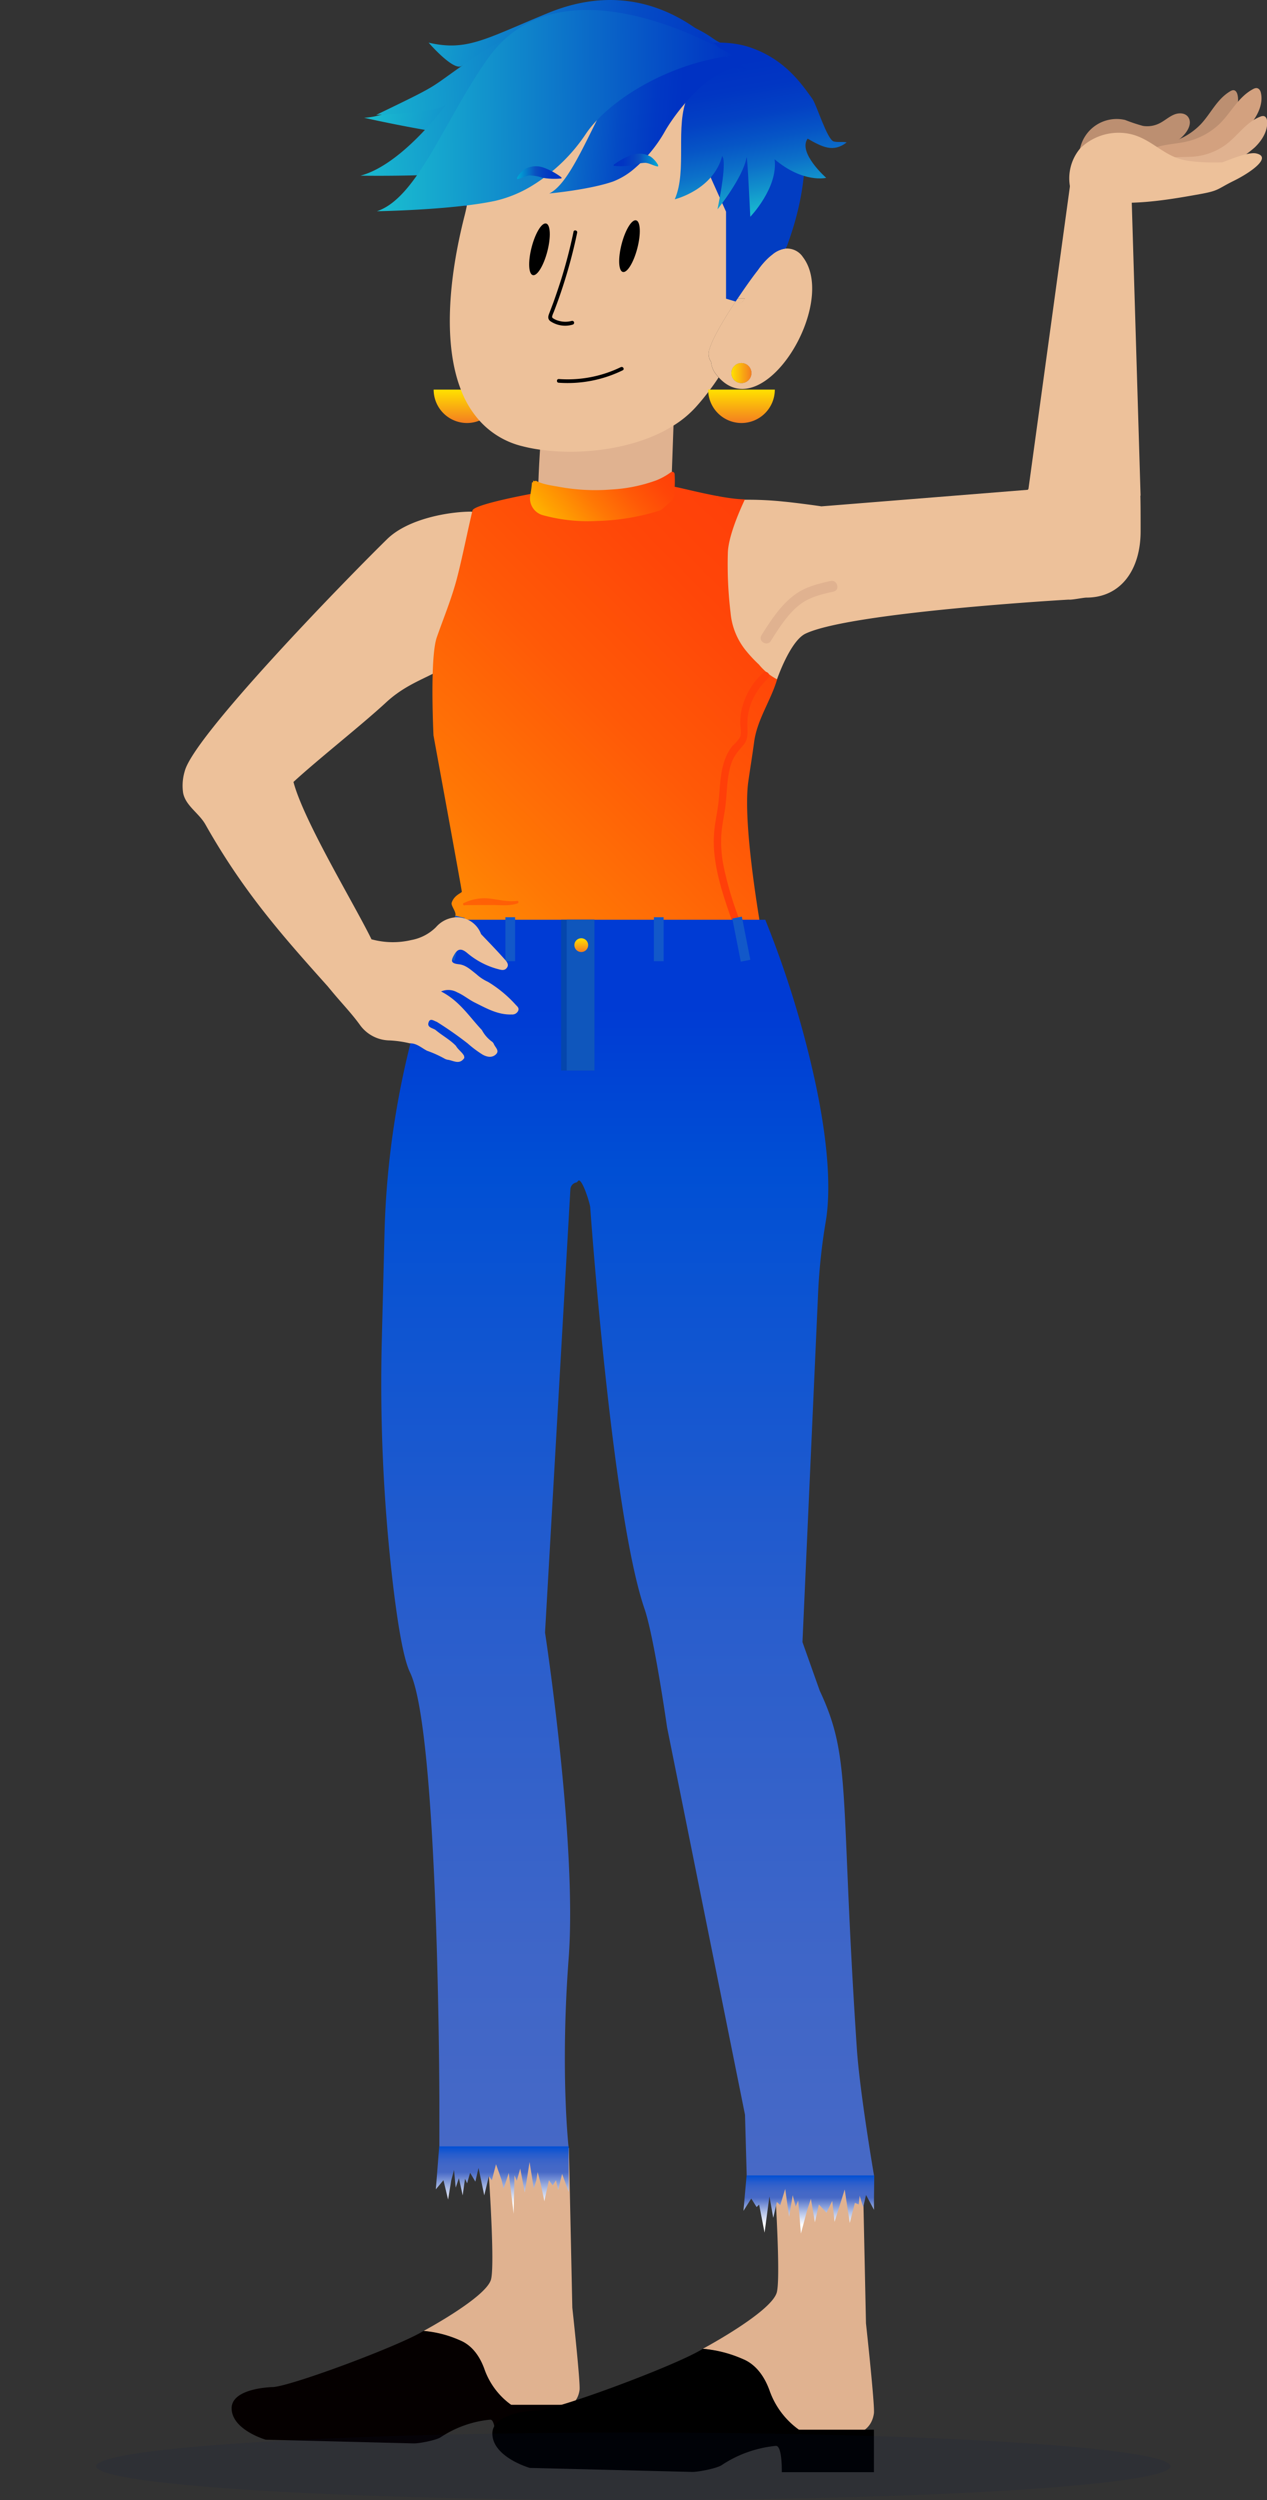 <svg xmlns="http://www.w3.org/2000/svg" xmlns:xlink="http://www.w3.org/1999/xlink" viewBox="0 0 341.37 673.2"><rect x="0" y="0" width="341.37" height="673.2" fill="#333333" stroke="none"/><defs><style>.cls-1{fill:#023dc2;}.cls-2{fill:#bc8f71;}.cls-3{fill:#d3a17f;}.cls-15,.cls-4{fill:#edc19a;}.cls-5{fill:#e0b290;}.cls-6{fill:url(#linear-gradient);}.cls-13,.cls-7{fill:#ff3f09;}.cls-8{fill:url(#linear-gradient-2);}.cls-9{fill:#0546ad;}.cls-10{fill:#050000;}.cls-11{fill:url(#linear-gradient-3);}.cls-12{fill:url(#linear-gradient-4);}.cls-13{opacity:0.5;}.cls-13,.cls-22{isolation:isolate;}.cls-14{fill:url(#linear-gradient-5);}.cls-15,.cls-23{fill-rule:evenodd;}.cls-16{fill:url(#linear-gradient-6);}.cls-17{fill:url(#linear-gradient-7);}.cls-18{fill:url(#linear-gradient-8);}.cls-19{fill:#0f56bc;}.cls-20{fill:#1258c9;}.cls-21{fill:url(#linear-gradient-9);}.cls-22{fill:#03184c;opacity:0.1;}.cls-23{fill:url(#linear-gradient-10);}.cls-24{fill:url(#linear-gradient-11);}.cls-25{fill:url(#linear-gradient-12);}.cls-26{fill:url(#linear-gradient-13);}.cls-27{fill:url(#linear-gradient-14);}.cls-28{fill:url(#linear-gradient-15);}.cls-29{fill:url(#linear-gradient-16);}</style><linearGradient id="linear-gradient" x1="96.96" y1="305.35" x2="226.21" y2="434.6" gradientTransform="matrix(1, 0, 0, -1, 0, 594.61)" gradientUnits="userSpaceOnUse"><stop offset="0" stop-color="#ffb500"/><stop offset="0.1" stop-color="#ffa301"/><stop offset="0.38" stop-color="#ff7805"/><stop offset="0.64" stop-color="#ff5907"/><stop offset="0.85" stop-color="#ff4608"/><stop offset="1" stop-color="#ff3f09"/></linearGradient><linearGradient id="linear-gradient-2" x1="169.1" y1="346.96" x2="169.1" y2="8.69" gradientTransform="matrix(1, 0, 0, -1, 0, 594.61)" gradientUnits="userSpaceOnUse"><stop offset="0.07" stop-color="#003bd4"/><stop offset="0.2" stop-color="#004fd4"/><stop offset="0.26" stop-color="#0752d3"/><stop offset="0.57" stop-color="#2a5ecc"/><stop offset="0.83" stop-color="#3f66c8"/><stop offset="1" stop-color="#4769c6"/></linearGradient><linearGradient id="linear-gradient-3" x1="135.33" y1="16.65" x2="135.33" y2="-1.51" gradientTransform="matrix(1, 0, 0, -1, 0, 594.61)" gradientUnits="userSpaceOnUse"><stop offset="0" stop-color="#004fd4"/><stop offset="0.03" stop-color="#0a53d2"/><stop offset="0.11" stop-color="#255ccd"/><stop offset="0.2" stop-color="#3863c9"/><stop offset="0.29" stop-color="#4368c7"/><stop offset="0.38" stop-color="#4769c6"/><stop offset="0.4" stop-color="#4e6fc8"/><stop offset="0.62" stop-color="#acbce5"/><stop offset="0.78" stop-color="#e8ecf8"/><stop offset="0.85" stop-color="#fff"/></linearGradient><linearGradient id="linear-gradient-4" x1="-5652.72" y1="8.83" x2="-5652.72" y2="-6.83" gradientTransform="translate(-5434.79 594.61) rotate(180)" xlink:href="#linear-gradient-3"/><linearGradient id="linear-gradient-5" x1="-11325.82" y1="2386.13" x2="-11316.86" y2="2386.13" gradientTransform="matrix(0, 1, 1, 0, -2260.33, 11430.77)" gradientUnits="userSpaceOnUse"><stop offset="0" stop-color="#ffe100"/><stop offset="1" stop-color="#f47d20"/></linearGradient><linearGradient id="linear-gradient-6" x1="-11325.82" y1="2460.09" x2="-11316.86" y2="2460.09" xlink:href="#linear-gradient-5"/><linearGradient id="linear-gradient-7" x1="197.06" y1="100.46" x2="202.46" y2="100.46" gradientTransform="matrix(1, 0, 0, 1, 0, 0)" xlink:href="#linear-gradient-5"/><linearGradient id="linear-gradient-8" x1="149.01" y1="451.28" x2="176.1" y2="474.01" xlink:href="#linear-gradient"/><linearGradient id="linear-gradient-9" x1="156.61" y1="341.97" x2="156.61" y2="338.25" gradientTransform="matrix(1, 0, 0, -1, 0, 594.61)" xlink:href="#linear-gradient-5"/><linearGradient id="linear-gradient-10" x1="206.95" y1="57.57" x2="198.44" y2="9.28" gradientUnits="userSpaceOnUse"><stop offset="0" stop-color="#1abed0"/><stop offset="0" stop-color="#1abed0"/><stop offset="0.14" stop-color="#1293cc"/><stop offset="0.27" stop-color="#0c70c9"/><stop offset="0.41" stop-color="#0655c6"/><stop offset="0.55" stop-color="#0341c4"/><stop offset="0.7" stop-color="#0136c3"/><stop offset="0.85" stop-color="#0032c3"/></linearGradient><linearGradient id="linear-gradient-11" x1="-545.38" y1="1347.48" x2="-459.72" y2="1347.48" gradientTransform="matrix(1.14, 0.29, 0.16, -0.99, 509.49, 1495.85)" gradientUnits="userSpaceOnUse"><stop offset="0" stop-color="#1abed0"/><stop offset="0.21" stop-color="#1294cc"/><stop offset="0.46" stop-color="#0a6ac8"/><stop offset="0.68" stop-color="#054bc5"/><stop offset="0.87" stop-color="#0139c4"/><stop offset="1" stop-color="#0032c3"/></linearGradient><linearGradient id="linear-gradient-12" x1="-548.94" y1="1339.35" x2="-463.27" y2="1339.35" gradientTransform="matrix(1.17, 0.05, -0.05, -1, 802.49, 1390.78)" gradientUnits="userSpaceOnUse"><stop offset="0" stop-color="#1abed0"/><stop offset="1" stop-color="#0032c3"/></linearGradient><linearGradient id="linear-gradient-13" x1="891.18" y1="4092.32" x2="983.04" y2="4092.32" gradientTransform="matrix(0.56, -0.03, 0.05, -0.71, -571.99, 2971.11)" gradientUnits="userSpaceOnUse"><stop offset="0" stop-color="#1abed0"/><stop offset="0.23" stop-color="#1190cc"/><stop offset="0.46" stop-color="#0a68c8"/><stop offset="0.68" stop-color="#044ac5"/><stop offset="0.87" stop-color="#0138c4"/><stop offset="1" stop-color="#0032c3"/></linearGradient><linearGradient id="linear-gradient-14" x1="-8.38" y1="1048.77" x2="83.5" y2="1048.77" gradientTransform="matrix(1.05, 0.01, -0.01, -1.01, 120.75, 1090.42)" xlink:href="#linear-gradient-12"/><linearGradient id="linear-gradient-15" x1="165.29" y1="551.51" x2="177.32" y2="551.51" gradientTransform="matrix(1, 0, 0, -1, 0, 594.61)" gradientUnits="userSpaceOnUse"><stop offset="0" stop-color="#0032c3"/><stop offset="0.22" stop-color="#0135c3"/><stop offset="0.39" stop-color="#043fc2"/><stop offset="0.58" stop-color="#0a4fc0"/><stop offset="1" stop-color="#00a9d6"/></linearGradient><linearGradient id="linear-gradient-16" x1="251.61" y1="548.11" x2="263.64" y2="548.11" gradientTransform="translate(402.96 594.61) rotate(180)" xlink:href="#linear-gradient-15"/></defs><g id="Layer_2" data-name="Layer 2"><g id="Layer_1-2" data-name="Layer 1"><g id="Layer_4" data-name="Layer 4"><path class="cls-1" d="M211.69,66.94l-.24,0a7,7,0,0,0-3.32,1.54l-.7.56a20.11,20.11,0,0,0-3.33,3.79c-1.57,2-3.5,4.75-5.4,7.57H186l-7.68-21.23-23.89.16c-7.5-2.87-25.1-3.72-28.57-3.87l-.6,0a.36.36,0,0,1,0-.09,23.39,23.39,0,0,1-2.26-8.65v0a53.74,53.74,0,0,1,3.61-23.38c1.9-4.75,10.56-12.57,7.44-10.71,8.5-5.06,38.39-16,58-2.32,6,4.21,10.68,2,15.86,7.17C225.45,35.13,211.78,66.74,211.69,66.94Z"/><path class="cls-2" d="M291,40a10.09,10.09,0,0,1,12.14-7.7,45.77,45.77,0,0,0,4.8,1.6,7.33,7.33,0,0,0,4.53-.73c1.32-.67,2.47-1.73,3.83-2.3s3.1-.51,3.9.75c1.19,1.88-.6,4.44-2.39,5.82A26.19,26.19,0,0,1,303.69,43Z"/><path class="cls-2" d="M306.22,49a4.34,4.34,0,0,1-1.12-7c2.44-2.63,6.68-2.7,10.25-3.68a18.09,18.09,0,0,0,8.13-4.82c2.78-2.93,4.36-6.76,7.94-8.9a2,2,0,0,1,.77-.31c.66-.07,1,.5,1.17,1,.7,2.44-.4,5.32-2.21,7.7a37.72,37.72,0,0,1-6.76,6.31c-5,4-10.29,8-16.47,9.75Z"/><path class="cls-3" d="M309.2,49.36a4.87,4.87,0,0,1-1-7.77c2.76-2.75,7.4-2.57,11.34-3.43a19,19,0,0,0,9.06-4.82c3.13-3.06,5-7.2,9-9.34a2.1,2.1,0,0,1,.85-.29c.72,0,1.11.61,1.25,1.2.69,2.74-.59,5.85-2.66,8.37a40.25,40.25,0,0,1-7.6,6.56c-5.59,4-11.52,8.21-18.35,9.75Z"/><path class="cls-4" d="M126.94,137.77c-5.75,0-16.93,1.8-22.67,7.43-12.43,12.2-52.11,53.12-54.49,62.45a13.45,13.45,0,0,0-.44,5.87c.68,3.46,4.26,5.42,6,8.48,12.3,21.78,24.9,34.36,40.36,51.9,5-2.37,7.17-12.2,5.82-17.54s-19.26-33.62-22.45-45.8c6.68-6.15,18.35-15.31,25-21.46,8.57-7.9,17.26-6.95,23.25-16.95s9-22.42,5.3-33.48Z"/><path class="cls-5" d="M235.46,649.86c-1.54,10.73-20.22,4.39-20.22,4.39l-.45-.33a21.89,21.89,0,0,1-7.46-10.23c-1.1-3-3.08-6.51-6.66-8.23a40.82,40.82,0,0,0-11.3-3s18.7-10,19.95-15.28-1.2-38.76-1.2-38.76h24.2l1,47.18S235.75,647.81,235.46,649.86Z"/><path class="cls-4" d="M307.25,133.44c.07,2.52.07,5.69.07,9.64,0,10.26-5.27,17.84-14.61,17.84-.84,0-4,.67-4.76.54,0,0-58.7,3.35-70.93,9.17-4.15,2-7.65,12.26-7.65,12.26a5.52,5.52,0,0,1-5.12.91c-1.87-.53-3.29-2.21-4.59-3.82-4-5-8-10.36-9.75-16.87-2.54-9.72.52-20.07,3.54-29.6l.3,1.39a91.54,91.54,0,0,1,17.43.17c2.88.26,10,1.22,10.09,1.28l55.65-4.46.18-.25,11.18-81.53,16.56,1.35,2.47,82.06A.16.16,0,0,0,307.25,133.44Z"/><path class="cls-6" d="M206.49,258.43s-6.75-34.77-4.87-48c.51-3.57,1.08-7,1.56-10.6.82-6.12,4.48-11.09,6.2-16.9a15.59,15.59,0,0,1-4.91-4h0a36.29,36.29,0,0,1-3.35-3.56A18.74,18.74,0,0,1,196.84,165,108.69,108.69,0,0,1,196.1,149c.08-4.21,2.81-10.72,4.6-14.53-6.65-.07-19.3-3.8-19.83-3.48-10.18,6-11.43,4.1-19.83,5.17-2.37.3-8.5-.48-12-.61-2.59-.1-5.37-2.67-5.37-2.67s-16,2.88-16.37,4.59c-1.32,5.49-2.75,12.76-4.18,18.23s-3.57,10.6-5.43,15.91c-1.94,5.54-.89,26.41-.89,26.43s7.57,41.24,7.63,42.08c0,.32-2.13.92-2.74,3-.22.77,1.31,2.48,1,3.4-2.88,9.6-8.39,26.44-8.39,26.44l-.61,24.53a19.3,19.3,0,0,0,13.1,18.75l61.66-.74a19.3,19.3,0,0,0,14.23-18.34l.47-32.86,7.26,6.43Z"/><path class="cls-7" d="M205.62,181.16a19.31,19.31,0,0,0-5.9,10.42,17.71,17.71,0,0,0-.28,2.91c0,1.25.47,2.9-.08,4.07a12.51,12.51,0,0,1-2,2.29,11.71,11.71,0,0,0-1.5,2.37c-1.8,3.8-1.82,8.1-2.21,12.21-.24,2.48-.78,4.9-1.1,7.37a31.82,31.82,0,0,0,0,7.74c.68,5.85,2.59,11.44,4.53,17,.42,1.2,2.34.68,1.91-.53a91.21,91.21,0,0,1-4.15-14.38,34.07,34.07,0,0,1-.5-7.68c.14-2.54.72-5,1.06-7.52.53-4,.37-8.07,1.65-11.89.7-2.07,1.95-3.38,3.31-5s1-3.53,1-5.61c0-4.82,2.19-9,5.6-12.31.94-.9-.47-2.31-1.39-1.42Z"/><path class="cls-8" d="M103.6,332l-.71,28.08a465.88,465.88,0,0,0,2.81,65c1.3,11.25,2.91,21.43,4.76,25.23,7.74,15.86,7.92,115,7.92,115v13.09h34.84s-2.32-20.23,0-51.16-6.37-87.64-6.37-87.64l6.83-119.39a2,2,0,0,1,1.71-1.83l.52-.53c1.09-.14,3,6.11,3.11,7.19,0,0,5.82,82.5,14.63,108.17,2.63,7.68,6.08,31.9,6.08,31.9l21,104.35.46,16.47h34.32s-3.84-22.31-4.65-34.31c-4.61-69.15-1.34-77.92-10-96.36l-4.65-13.09,4.17-93a159.44,159.44,0,0,1,2.1-20.23c1-5.89,1.53-17.63-3-38.34a269.72,269.72,0,0,0-13.29-42.94H121.7A233.14,233.14,0,0,0,103.6,332Z"/><rect class="cls-9" x="151.19" y="247.66" width="8.97" height="40.61"/><path class="cls-5" d="M311.17,51.1a4.43,4.43,0,0,1,0-7.12c2.79-2.17,6.95-1.49,10.59-1.82a17.12,17.12,0,0,0,8.69-3.34c3.16-2.41,5.29-5.93,9.13-7.41a1.89,1.89,0,0,1,.8-.17c.65.05.93.68,1,1.22.31,2.55-1.19,5.21-3.33,7.25a36.17,36.17,0,0,1-7.58,5.06c-5.49,3-11.29,6.11-17.6,6.74Z"/><path class="cls-4" d="M288.55,51.38A12.54,12.54,0,0,1,291,40a14.8,14.8,0,0,1,14.12-3.77c5.28,1.46,8.31,5.54,13.61,6.8,0,0,3.44.91,10.5.69.47,0,6.9-3,9.3-2.39,4.22,1-1.48,5.08-6.07,7.34s-3.9,2.65-9.11,3.59c-10.58,1.91-21.7,3.72-32.32.88Z"/><path class="cls-5" d="M156.15,643.57c-1.4,9.79-18.44,4-18.44,4l-.41-.3a19.91,19.91,0,0,1-6.8-9.33c-1-2.78-2.81-5.93-6.08-7.51a37.54,37.54,0,0,0-10.31-2.76s17-9.1,18.2-13.93-1.1-35.35-1.1-35.35h22.07l.92,43S156.42,641.69,156.15,643.57Z"/><path class="cls-10" d="M156.15,647.57V658H133.52s.15-6.65-1.49-6.45a29.23,29.23,0,0,0-13.35,4.77c-1.27.78-5.75,1.66-7.24,1.62l-39.85-1s-8.92-2.56-9.18-8.25,10.94-5.91,10.94-5.91c4.46,0,34.62-11.22,40.76-15.13a30,30,0,0,1,10.31,2.76c3.27,1.57,5.08,4.73,6.08,7.51a20,20,0,0,0,6.8,9.33l.41.3h18.44Z"/><path d="M235.46,654.25v11.44H210.64s.16-7.29-1.63-7.08a32,32,0,0,0-14.64,5.23c-1.39.86-6.3,1.82-7.94,1.78l-43.7-1.08s-9.78-2.81-10.07-9,12-6.48,12-6.48c4.89.05,38-12.3,44.7-16.59a32.93,32.93,0,0,1,11.3,3c3.58,1.72,5.57,5.19,6.66,8.23a21.88,21.88,0,0,0,7.46,10.23l.45.33h20.23Z"/><polygon class="cls-11" points="117.43 589.52 119.48 587.07 120.73 592.28 121.59 587.07 122.33 584.31 122.78 589.06 123.64 586.53 124.66 591.15 125.29 586.68 125.86 587.91 126.66 585.07 128.08 587.45 128.93 583.77 130.47 591.13 131.73 585.99 132.52 587.07 133.64 582.77 135.14 586.99 135.69 589.32 137.08 585.12 138.39 596.12 138.62 585.76 139.24 587.22 140.17 583.93 141.39 590.38 142.68 582.16 143.82 589.32 144.5 587.07 144.86 584.89 145.64 587.83 146.67 592.74 147.9 587.07 148.91 588.48 149.81 587.07 150.39 589.7 151.45 585.37 153.23 590.24 153.23 577.96 118.34 577.96 117.43 589.52"/><polygon class="cls-12" points="235.48 592.19 235.48 595.04 233.34 591.05 232.56 594.33 231.62 591.26 231.36 593.61 230.33 593.17 228.96 598.58 227.59 589.57 224.86 598.28 224.23 592.64 222.69 595.83 220.64 593.61 219.56 598.39 218.48 592.07 217.51 595.04 215.79 601.44 215.06 592.58 214.38 594.18 213.58 591.1 212.61 596.91 211.56 589.41 210.22 593.78 209.31 592.93 208.34 597.2 207.31 591.45 206 601.19 204.53 593.64 203.85 594.3 202.41 592.01 200.31 595.32 201.16 585.78 235.55 585.78 235.48 592.19"/><path class="cls-5" d="M180.88,131l-.14-.36c-10.45,9.57-27.8,11.56-35.34,6-1.29-1,1-27.72,1-27.72l35.09,4.91Z"/><path class="cls-10" d="M0,376.73v0Z"/><path class="cls-13" d="M139.52,243.22c-2.07.78-4.44.49-6.61.48-2.49,0-7.59,0-7.65.06-.39.17-.73-.41-.34-.58l0,0,.37-.16a12.54,12.54,0,0,1,6.29-1.1c2.57.26,5.11,1,7.71.67A.34.34,0,0,1,139.52,243.22Z"/><path class="cls-14" d="M125.8,113.91a9,9,0,0,0,9-9H116.84A9,9,0,0,0,125.8,113.91Z"/><path class="cls-15" d="M204.1,72.87c-1.57,2-3.5,4.75-5.4,7.57h2l-1,1.24-1.51-.46c-3.2,4.83-6.19,9.9-7,12.72a3.7,3.7,0,0,0,.4,3.52,6,6,0,0,0,1.21,3.17c.27.36.54.69.82,1-.75,1.15-1.53,2.25-2.33,3.32l-.43.57c-1.14,1.5-2.31,2.91-3.49,4.21a28.09,28.09,0,0,1-5.82,4.81c-10.09,6.4-24.79,8.14-36,6.55a41.75,41.75,0,0,1-4.83-.94,22.7,22.7,0,0,1-11.54-6.89,26.81,26.81,0,0,1-5-8.31c-4.75-12.19-3.39-29.7,1-46.9.22-.85.41-1.7.58-2.55,0-.07,0-.13,0-.19.58-3,.92-6,1.31-9,.75-5.71,1.7-11,5.09-15.06,8.94-10.6,19.43-13.88,34.53-11.52l1,.15q2.5.43,5.17,1.05c1,.24,2.05.49,3.11.77a32,32,0,0,1,6.54,2.5,31.44,31.44,0,0,1,3.41,2c.79.53,1.55,1.08,2.28,1.68a41.53,41.53,0,0,1,12.56,17.67A58.1,58.1,0,0,1,204.1,72.87Z"/><path class="cls-4" d="M216.34,69.24a5.13,5.13,0,0,0-4.65-2.3l-.24,0a7,7,0,0,0-3.32,1.54l-.7.56a20.11,20.11,0,0,0-3.33,3.79c-1.57,2-3.5,4.75-5.4,7.57h2l-1,1.24-1.51-.46c-3.2,4.83-6.19,9.9-7,12.72a3.7,3.7,0,0,0,.4,3.52,6,6,0,0,0,1.21,3.17c.27.36.54.69.82,1C205.65,115,225.9,81.79,216.34,69.24Zm-16.58,33.92a2.7,2.7,0,1,1,2.7-2.7A2.7,2.7,0,0,1,199.76,103.16Z"/><path class="cls-4" d="M199.69,81.68l-1.51-.46.52-.78h2Z"/><path class="cls-4" d="M202.46,100.46a2.7,2.7,0,1,1-2.7-2.7A2.7,2.7,0,0,1,202.46,100.46Z"/><ellipse cx="169.62" cy="66.29" rx="7.18" ry="2.19" transform="translate(62.98 213.92) rotate(-75.51)"/><ellipse cx="145.36" cy="67.15" rx="7.18" ry="2.19" transform="translate(43.97 191.07) rotate(-75.51)"/><path class="cls-16" d="M199.76,113.91a9,9,0,0,0,9-9H190.8A9,9,0,0,0,199.76,113.91Z"/><path class="cls-17" d="M202.46,100.46a2.7,2.7,0,1,1-2.7-2.7A2.7,2.7,0,0,1,202.46,100.46Z"/><path class="cls-18" d="M181.74,131.81c-.05.76,0,2.19-.56,2.85a1.6,1.6,0,0,1-.27.25l-.1.08,0,0c-.84.61-2.24,2.22-3.17,2.52a61.49,61.49,0,0,1-16.9,2.78,45.82,45.82,0,0,1-14.29-1.52,4.7,4.7,0,0,1-3.57-5.46,30.45,30.45,0,0,0,.45-3.4,1,1,0,0,0,.3-.08s0-.17,0-.47c.14.29.63.15.77.1,1.84,1,4.48,1.31,6.22,1.63a53.87,53.87,0,0,0,13.95.73,42.17,42.17,0,0,0,12.27-2.48,17.8,17.8,0,0,0,3.92-2.18.64.64,0,0,1,1,.45C181.85,129,181.84,130.42,181.74,131.81Z"/><rect class="cls-19" x="152.69" y="247.66" width="7.47" height="40.61"/><rect class="cls-20" x="176.18" y="246.98" width="2.62" height="11.84"/><rect class="cls-20" x="136.17" y="246.98" width="2.62" height="11.84"/><rect class="cls-20" x="116.65" y="251.33" width="11.84" height="2.62" transform="translate(-151.44 314.04) rotate(-76.75)"/><rect class="cls-20" x="198.41" y="246.98" width="2.62" height="11.84" transform="translate(-45.01 43.25) rotate(-11.12)"/><circle class="cls-21" cx="156.61" cy="254.5" r="1.86"/><path class="cls-5" d="M207.72,172.53c2.23-3.54,4.77-7.58,8.15-10,2.6-1.85,5.52-2.52,8.69-3.22,1.87-.41,1.08-3.28-.79-2.87-3.34.74-6.73,1.58-9.53,3.62-3.86,2.81-6.57,7-9.08,11-1,1.63,1.54,3.13,2.56,1.51Z"/><path class="cls-1" d="M215.89,48.39A56,56,0,0,1,215,55.2l-.18.94A71.88,71.88,0,0,1,212,66.3v0l-.53.66a7,7,0,0,0-3.32,1.54l-.7.56a20.11,20.11,0,0,0-3.33,3.79c-1.57,2-3.5,4.75-5.4,7.57l-.52.78-2.58-.77V57l-5.44-12.12-1.91-4.25V24.51c9.58,3.73,24.39,4.42,26.6,12.24A34.9,34.9,0,0,1,215.89,48.39Z"/><path d="M154.52,62.44q-1.35,6.45-3.31,12.76-1,3.12-2.09,6.19c-.38,1-.78,2.08-1.18,3.11-.3.77-.37,1.45.36,2a7.12,7.12,0,0,0,6,.91.5.5,0,0,0-.26-1,6.4,6.4,0,0,1-3.42,0,5.23,5.23,0,0,1-1.59-.69c-.35-.25-.31-.39-.19-.79s.23-.59.35-.89q1.34-3.44,2.47-6.94a135.62,135.62,0,0,0,3.85-14.46c.12-.61-.83-.87-1-.25Z"/><path d="M167.28,98.85a32.8,32.8,0,0,1-16.74,3.21c-.64,0-.63,1,0,1a33.78,33.78,0,0,0,17.24-3.35c.58-.27.08-1.13-.5-.85Z"/><path class="cls-4" d="M88.41,265.68l8.42-13.29c1.3-.65,2.28.55,3.47.59a21.65,21.65,0,0,0,10.55.14,12.65,12.65,0,0,0,6.61-3.45,7.72,7.72,0,0,1,4.91-2.62,6.92,6.92,0,0,1,7.24,4.47c2.07,2.18,4.17,4.33,6.17,6.58.58.66,1.51,1.53.79,2.5s-1.77.5-2.67.28a21.35,21.35,0,0,1-8.1-4.33c-1.18-.94-2.28-1.38-3.31.35s-1.18,2.51,1.16,2.75c1.86.19,3.25,1.55,4.69,2.66a12.16,12.16,0,0,0,3.14,2.08,33.19,33.19,0,0,1,7.46,6.16c.41.45,1,.85.68,1.62a1.74,1.74,0,0,1-1.74,1c-3.73.14-6.83-1.66-10-3.23-1.62-.81-3-2-4.69-2.73a4.88,4.88,0,0,0-4.35-.23c5,2.55,7.63,6.83,11,10.39a9.18,9.18,0,0,0,2.55,3,1.7,1.7,0,0,1,.64.69c.38,1,1.7,1.88.52,2.91-1,.9-2.33.68-3.54,0a30.63,30.63,0,0,1-4-3,99.39,99.39,0,0,0-8.33-5.82c-.75-.24-1.74-1.08-2.17.05-.57,1.48,1,1.57,1.84,2.14,1.77,1.5,3.87,2.59,5.49,4.28.57,1,1.56,1.62,2.14,2.59a1.48,1.48,0,0,1,.11.69c-1.34,1.95-3,.61-4.56.45a3,3,0,0,1-.65-.23,30.28,30.28,0,0,0-4.82-2.18c-1.5-.76-2.78-2.05-4.64-2a29.77,29.77,0,0,0-5.41-.78,10,10,0,0,1-8-4.13C94.42,272.43,91.19,269.25,88.41,265.68Z"/><ellipse class="cls-22" cx="170.65" cy="664.1" rx="144.72" ry="9.1"/></g><path class="cls-23" d="M179.12,12.68c4.53-.33,14.84-2.61,22.74,0,9.69,3.2,14.22,10.09,17,13.91,1.18,1.63,4,11.09,5.8,11.51,1.14.27,2.33,0,3.47.24-3.62,2.81-6.59,1.24-10.53-1-2.7,3.78,5,10.55,5,10.55s-6.19,1.51-13.9-5c1,7.64-6.55,15.48-6.55,15.48s-.8-17.16-1-16c-.91,5.4-7.83,14-7.83,14,0-.3,2.2-10,1.57-13.68l-.3-.73c-2.39,9.19-12.79,11.71-12.79,11.71,3.43-7.83,0-19.7,3.42-27.53.58-1.33,1-4.12-1-5.88l-5-7.68"/><path class="cls-24" d="M147.73,3.48c-17,7-21.93,10.41-32.25,8,0,0,6.92,8,9,6.2S110.59,31.09,98.11,31.71c0,0,21.87,5,34.94,5.62a37,37,0,0,0,12.1-1.6,44.86,44.86,0,0,0,17.31-9.52C170,19.53,188.78,4.44,201,21.61,201,21.62,181.52-10.37,147.73,3.48Z"/><path class="cls-25" d="M129.23,14.45c-15.2,10.28-8.36,7.08-27.87,16.49,0,0,17-.56,18.76-2.81s-10.9,16-23,19.17c0,0,22.42.42,35.35-1.63a37.2,37.2,0,0,0,11.53-4,45,45,0,0,0,15-12.85c6-8.09,21.33-26.69,36.81-12.38C195.81,16.42,159.48-6,129.23,14.45Z"/><path class="cls-26" d="M166.41,21.93c-7.17,12-12.36,27.21-18.42,30.17,0,0,10.76-1,17.15-3.21A19.49,19.49,0,0,0,171,45.33a37.51,37.51,0,0,0,8.21-10.07c3.53-6.14,14.46-19.8,22.31-16.35C201.52,18.91,179,.94,166.41,21.93Z"/><path class="cls-27" d="M131.54,15.63c-11.65,16.34-19,37.65-30,41.25,0,0,20.18-.3,31.9-2.8A33.55,33.55,0,0,0,144,49.6,46.56,46.56,0,0,0,157.88,36c5.69-8.42,21.24-18.78,39.56-21.07C197.44,15,152-13.11,131.54,15.63Z"/><path class="cls-28" d="M177.32,44.45a7,7,0,0,0-2-2.26,6.17,6.17,0,0,0-5.13-.46,18.12,18.12,0,0,0-4.66,2.51c-.12.08-.26.23-.17.35a.25.25,0,0,0,.22.08,18.25,18.25,0,0,0,4.9-.2,11,11,0,0,1,3.46-.62c1.16.12,2.2.82,3.36,1Z"/><path class="cls-29" d="M139.32,47.85a7,7,0,0,1,2-2.26,6.17,6.17,0,0,1,5.13-.46,18.12,18.12,0,0,1,4.66,2.51c.12.08.26.23.17.35a.25.25,0,0,1-.22.08,18.25,18.25,0,0,1-4.9-.2,11,11,0,0,0-3.46-.62c-1.16.12-2.2.82-3.36,1Z"/></g></g></svg>